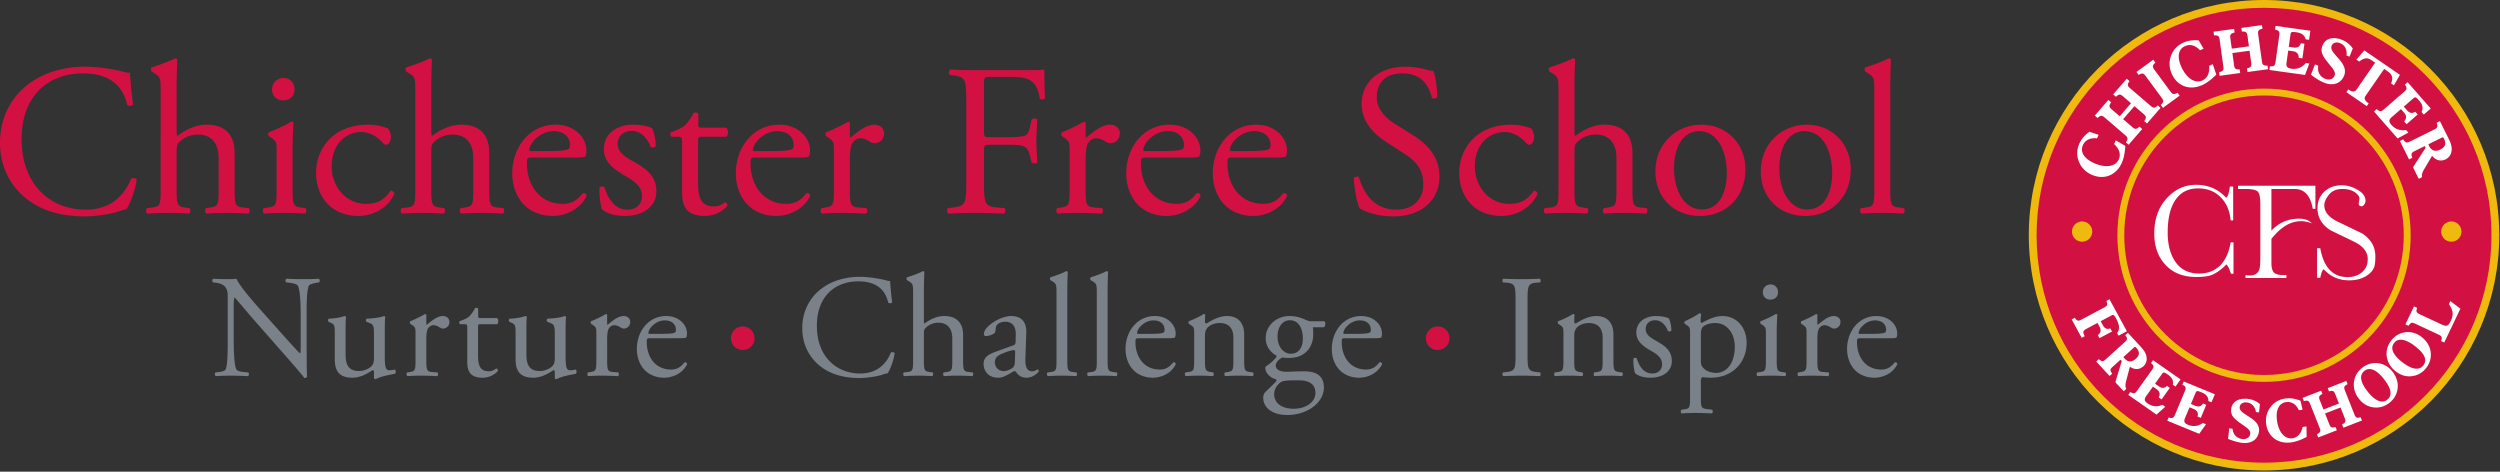 <svg viewBox="0 0 1447 273" width="1447" height="273" xmlns="http://www.w3.org/2000/svg" fill-rule="evenodd" clip-rule="evenodd" stroke-linejoin="round" stroke-miterlimit="1.414"><rect x="0" y="0" width="1447" height="273" fill="#333333" stroke="none"/><path d="M877.21 204.571c0 8.97-.172 10.154-5.163 10.75l-2.117.254c-.508.509-.338 1.871.17 2.13 4.226-.171 7.11-.276 10.655-.276 3.383 0 6.258.105 10.492.275.504-.258.675-1.787.17-2.129l-2.116-.254c-4.992-.596-5.163-1.78-5.163-10.75v-30.13c0-8.97.171-10.407 5.163-10.832l2.116-.171c.505-.338.334-1.85-.17-2.104-4.234.17-7.109.245-10.492.245-3.546 0-6.43-.075-10.654-.245-.509.254-.68 1.766-.171 2.104l2.117.17c4.991.426 5.162 1.863 5.162 10.834v30.129zm27.707 3.388c0 6.091-.083 6.937-3.216 7.362l-1.775.254c-.592.425-.43 1.871.166 2.13 2.367-.171 4.909-.276 7.95-.276 2.955 0 5.413.105 7.7.275.592-.258.759-1.704.171-2.129l-1.525-.254c-3.05-.508-3.22-1.27-3.22-7.362v-12.95c0-2.455.17-3.638 1.274-5.08 1.184-1.604 3.98-2.958 7.196-2.958 5.754 0 7.963 3.55 7.963 8.375v12.613c0 6.091-.084 6.854-3.225 7.362l-1.604.254c-.592.425-.421 1.871.17 2.13 2.288-.171 4.825-.276 7.863-.276 2.962 0 5.417.105 7.958.275.592-.258.759-1.704.163-2.129l-1.863-.254c-3.041-.425-3.212-1.27-3.212-7.362V193.4c0-5.67-2.875-10.483-9.892-10.483-4.32 0-8.3 2.112-11.858 4.3-.592 0-.934-.417-.934-.925 0-.758 0-2.025.171-3.967-.17-.425-.591-.591-.929-.591-1.692 1.266-6.508 3.462-8.454 4.137-.42.254-.42 1.18-.083 1.52l.758.51c2.287 1.524 2.287 1.94 2.287 5.24v14.818zm53.696-25.042c-6.437 0-11.508 3.454-11.508 9.642 0 4.654 3.467 7.616 8.375 10.412 3.133 1.78 6.525 3.896 6.525 7.788 0 3.641-2.63 5.42-5.68 5.42-4.824 0-7.533-4.062-8.962-8.72-.429-.509-1.525-.43-1.95.079-.166 2.8.342 6.941 1.017 8.558 2.112 1.68 5.07 2.525 9.05 2.525 6.27 0 12.183-3.204 12.183-9.637 0-6.013-4.137-8.896-8.629-11.43-2.962-1.695-6.525-3.562-6.525-7.033 0-3.042 2.125-5.158 5.43-5.158 3.47 0 6.003 2.454 7.445 6.179.421.508 1.683.337 2.025-.254 0-2.288-.592-4.996-1.35-6.854-.767-.68-3.892-1.517-7.446-1.517zm19.596 46.62c0 6.097-.083 6.942-3.212 7.363l-1.78.254c-.591.425-.429 1.875.171 2.134 2.363-.171 4.909-.271 7.946-.271 2.954 0 5.417.1 9.48.27.587-.258.758-1.708.166-2.133l-3.3-.42c-3.05-.425-3.22-1.188-3.22-7.196v-8.884c0-1.779.428-2.2 1.187-2.37.762.17 3.133.337 4.654.337 12.029 0 20.654-8.454 20.654-20.22 0-8.56-5.5-15.484-14.046-15.484-5.416 0-10.758 3.462-11.854 3.962-.596 0-.767-.5-.767-1.091 0-1.096.171-2.367.342-3.888-.17-.42-.504-.591-1.012-.591-2.196 1.608-6.167 3.633-8.371 4.562-.421.254-.421 1.18-.084 1.52l.759.51c2.287 1.524 2.287 1.94 2.287 5.25v36.387zm6.25-35.203c0-2.792.259-4.063 1.017-4.992.933-1.017 3.558-2.371 7.2-2.371 7.62 0 11.433 6.85 11.433 13.625 0 8.808-4.066 15.246-11.008 15.246-1.78 0-4.404-.596-6.096-1.867-1.7-1.354-2.546-2.366-2.546-5.079v-14.562zm37.646 13.62c0 6.096-.08 6.942-3.212 7.367l-1.775.254c-.596.425-.425 1.871.162 2.13a108.55 108.55 0 0 1 7.95-.276c2.963 0 5.413.105 7.95.275.6-.258.767-1.704.17-2.129l-1.77-.254c-3.054-.425-3.217-1.27-3.217-7.367v-15.233c0-3.47.163-7.533.334-10.496-.08-.337-.421-.504-.846-.504-1.938 1.267-6.763 3.467-8.708 4.146-.417.254-.417 1.179-.08 1.52l.763.509c2.279 1.525 2.279 1.946 2.279 5.246v14.812zm2.792-43.316c-2.538 0-4.567 1.775-4.567 4.562 0 2.284 1.692 4.23 4.313 4.23 2.366 0 4.479-1.355 4.479-4.396 0-2.367-1.688-4.396-4.225-4.396zm20.741 43.32c0 6.092-.087 6.855-3.22 7.363l-1.605.254c-.591.425-.425 1.871.163 2.13 2.208-.171 4.746-.276 7.787-.276 2.959 0 5.409.105 9.388.275.592-.258.758-1.704.167-2.129l-3.042-.254c-3.217-.254-3.388-1.27-3.388-7.362v-11.517c0-2.871.25-5.325 1.096-6.513.68-.929 1.7-1.691 3.054-1.691 1.184 0 2.455.508 3.717 1.354.592.342 1.017.587 1.867.587 1.35 0 3.641-1.091 3.641-3.883 0-2.03-1.7-3.38-3.808-3.38-3.137 0-6.35 2.622-9.317 5.072-.166-.084-.25-.338-.25-.763v-4.9c0-.337-.258-.508-.675-.591-2.112 1.266-6.591 3.466-8.537 4.141-.43.254-.43 1.18-.088 1.517l.763.512c2.287 1.521 2.287 1.938 2.287 5.238v14.817zm47.146-12.187c3.55 0 4.73-.083 4.98-.592.17-.333.337-1.012.337-2.191 0-5.084-4.725-10.071-12.004-10.071-10.167 0-17.009 8.717-17.009 19.12 0 3.726 1.013 7.709 3.546 11.009 2.45 3.213 6.771 5.575 12.271 5.575 4.404 0 10.5-2.108 13.288-7.862-.092-.763-.68-1.267-1.521-1.013-2.621 3.3-4.988 4.146-7.784 4.146-9.058 0-14.058-7.28-14.058-15.833 0-2.117.083-2.288 2.288-2.288h15.666zm-16.429-2.53c-.596 0-.596-.253-.596-.42.088-2.804 4.409-7.375 9.4-7.375 4.917 0 6.525 2.967 6.525 5.338 0 1.104-.254 1.441-.512 1.612-.675.508-2.538.846-8.804.846h-6.013z" fill="#7b8188" fill-rule="nonzero"/><path d="M832.126 188.93c-3.796 0-6.854 3.008-6.854 6.854 0 3.85 3.058 6.808 6.854 6.808 3.8 0 6.858-2.958 6.858-6.808 0-3.846-3.058-6.855-6.858-6.855z" fill="#d21142" fill-rule="nonzero"/><path d="M464.346 189.85c0 10.921 5.246 18.625 12.013 23.28 6.179 4.141 13.454 5.666 21.075 5.666 5.416 0 11.508-1.27 13.37-1.946.921-.337 1.946-.67 2.959-.837 1.267-1.613 3.475-7.2 4.067-11.604-.338-.592-1.609-.759-2.2-.338-1.946 5-6.771 12.108-17.696 12.108-13.88 0-25.13-9.82-25.13-27.595 0-17.521 11-25.738 23.95-25.738 12.271 0 16.076 6.604 17.35 12.363.584.504 1.859.416 2.288-.171-.679-5.163-1.108-10.488-1.192-12.434-.762.084-1.35-.087-2.37-.341-3.971-1.096-10.405-2.03-14.98-2.03-8.795 0-16.67 2.359-22.845 7.188-6.43 4.992-10.659 13.033-10.659 22.43zm64.159 18.104c0 6.092-.088 7.03-3.221 7.367l-2.113.25c-.596.433-.425 1.875.171 2.133 2.704-.17 5.242-.27 8.288-.27 2.958 0 5.412.1 7.954.27.591-.258.762-1.791.166-2.133l-1.775-.25c-3.054-.425-3.225-1.275-3.225-7.367v-14.216c0-2.963.255-3.384 1.784-4.65 1.525-1.275 3.725-2.292 6.604-2.292 5.42 0 8.046 3.642 8.046 9.058v12.1c0 6.092-.084 6.859-3.217 7.367l-1.696.25c-.596.433-.425 1.875.171 2.133 2.288-.17 4.83-.27 7.871-.27 2.954 0 5.408.1 8.454.27.596-.258.763-1.7.171-2.133l-2.283-.25c-3.046-.337-3.217-1.275-3.217-7.367v-14.133c0-5.917-2.875-10.904-10.913-10.904-4.32 0-8.383 2.029-11.433 4.387-.25-.166-.342-.845-.342-1.604v-17.762c0-3.725.171-7.959.255-10.496-.163-.342-.505-.508-.842-.508-3.042 1.612-7.013 2.875-9.13 3.554-.424.254-.424 1.437 0 1.696l.842.504c2.542 1.525 2.63 2.033 2.63 7.025v38.241zm47.812-4.391c-5.408 1.946-7.012 3.896-7.012 7.196 0 2.37 1.012 4.487 2.62 5.92 1.434 1.267 3.463 1.946 5.921 1.946 2.367 0 4.234-1.1 6.096-2.112 1.696-.93 2.709-1.692 3.3-1.692.513 0 1.021.68 1.359 1.188 1.433 1.854 3.462 2.616 5.491 2.616 4.146 0 7.109-3.291 7.109-3.716 0-.596-.255-1.1-.592-1.1-.258 0-.68.337-1.104.591a4.832 4.832 0 0 1-2.113.509c-3.3 0-4.062-3.471-3.896-7.367l.513-14.733c.254-6.35-2.704-9.892-8.796-9.892-6.183 0-15.742 6.004-15.742 10.4 0 .762.421 1.192 1.188 1.192 1.267 0 3.546-.6 4.817-1.613.67-.504.754-1.52.841-2.88.167-2.624 3.05-3.812 5.425-3.812 5.246 0 6.267 4.234 6.184 7.367l-.084 3.896c0 1.27-.17 2.033-1.446 2.454l-10.079 3.642zm-.504 6.179c0-3.3 2.454-4.571 7.45-6.263 1.53-.508 2.967-.845 3.47-.845.51 0 .855.17.855 1.095l-.17 5c-.088 1.775-.088 2.967-1.105 3.98-.846.845-3.475 2.112-5.162 2.112-4.325 0-5.338-3.637-5.338-5.08zm41.942-41.804c0-3.73.17-7.959.254-10.496a.923.923 0 0 0-.846-.508c-3.042 1.612-7.012 2.875-9.13 3.554-.424.254-.424 1.437 0 1.696l.843.504c2.541 1.52 2.629 2.029 2.629 7.02v38.246c0 6.092-.088 6.942-3.217 7.367l-1.946.25c-.6.433-.429 1.875.167 2.133 2.537-.17 5.079-.27 8.12-.27 2.959 0 5.413.1 8.205.27.592-.258.762-1.7.17-2.133l-2.033-.25c-3.045-.425-3.216-1.275-3.216-7.367v-40.016zm23.32 0c0-3.73.171-7.959.255-10.496a.922.922 0 0 0-.842-.508c-3.042 1.612-7.012 2.875-9.133 3.554-.425.254-.425 1.437 0 1.696l.85.504c2.533 1.52 2.62 2.029 2.62 7.02v38.246c0 6.092-.087 6.942-3.216 7.367l-1.942.25c-.596.433-.425 1.875.167 2.133 2.542-.17 5.075-.27 8.117-.27 2.958 0 5.416.1 8.208.27.592-.258.762-1.7.17-2.133l-2.037-.25c-3.046-.425-3.216-1.275-3.216-7.367v-40.016zm34.08 27.833c3.55 0 4.725-.083 4.979-.587.17-.338.337-1.017.337-2.196 0-5.084-4.725-10.071-12.004-10.071-10.162 0-17.008 8.712-17.008 19.12 0 3.73 1.012 7.705 3.546 11.013 2.454 3.204 6.77 5.575 12.275 5.575 4.404 0 10.491-2.116 13.279-7.866-.088-.763-.68-1.271-1.517-1.017-2.625 3.308-4.991 4.15-7.783 4.15-9.058 0-14.054-7.283-14.054-15.838 0-2.116.083-2.283 2.279-2.283h15.67zm-16.43-2.53c-.591 0-.591-.253-.591-.424.083-2.796 4.404-7.371 9.4-7.371 4.912 0 6.517 2.967 6.517 5.338 0 1.104-.255 1.445-.509 1.612-.67.504-2.533.846-8.804.846h-6.012zm32.459 14.713c0 6.092-.083 6.942-3.217 7.367l-1.775.25c-.596.433-.425 1.875.171 2.133a108.4 108.4 0 0 1 7.95-.27c2.954 0 5.413.1 7.692.27.6-.258.766-1.7.17-2.133l-1.52-.25c-3.046-.508-3.217-1.275-3.217-7.367v-12.941c0-2.459.17-3.642 1.267-5.084 1.187-1.608 3.983-2.962 7.2-2.962 5.762 0 7.962 3.554 7.962 8.383v12.604c0 6.092-.083 6.859-3.216 7.367l-1.617.25c-.592.433-.42 1.875.17 2.133 2.292-.17 4.834-.27 7.876-.27 2.954 0 5.408.1 7.946.27.595-.258.758-1.7.166-2.133l-1.858-.25c-3.046-.425-3.213-1.275-3.213-7.367V193.4c0-5.666-2.875-10.483-9.895-10.483-4.321 0-8.305 2.108-11.863 4.304-.592 0-.925-.42-.925-.93 0-.757 0-2.024.17-3.966-.17-.425-.595-.596-.932-.596-1.692 1.271-6.505 3.467-8.459 4.142-.416.254-.416 1.18-.079 1.52l.758.513c2.288 1.517 2.288 1.942 2.288 5.242v14.808zm68.496-21.987c-1.863 0-2.459-.171-5.167-1.354-1.946-.854-4.912-1.696-8.133-1.696-7.53 0-13.784 5.496-13.784 12.779 0 5.413 3.463 8.717 6.338 10.238 0 .416-.425 1.091-.846 1.6-1.442 1.529-3.042 2.966-4.483 3.9-.93.675-1.263 1.016-1.263 1.445 0 2.963 2.871 5.83 6.167 6.675.758.505.083 1.267-.675 2.034-1.946 1.946-4.317 4.15-5.746 5.67-.592.676-.933 1.784-.933 3.134 0 4.233 3.637 9.812 14.046 9.812 11.008 0 21.07-6.762 21.07-15.995 0-8.459-7.1-9.3-11.841-9.3-3.73 0-7.2.258-10.075.258-3.988 0-5.934-1.617-5.934-3.567 0-2.454 2.713-4.066 3.73-4.658 1.016.083 2.204.254 3.725.254 10.75 0 14.212-7.612 14.212-13.454 0-1.442 0-2.88-.17-4.321h6.1c1.262-.167 1.433-3.037.503-3.454h-6.841zm-7.959 34.18c6.096 0 9.65 2.2 9.65 7.366 0 4.829-4.995 9.062-12.533 9.062-7.704 0-11.342-3.812-11.342-8.383 0-3.22 2.025-5.846 4.059-7.117 1.187-.762 4.575-.929 7.283-.929h2.883zm-4.575-15.393c-4.066 0-7.708-3.9-7.708-9.908 0-5.758 3.05-9.487 7.113-9.487 5.17 0 7.537 4.829 7.537 10.587 0 5.163-2.367 8.808-6.942 8.808zm47.396-8.983c3.555 0 4.738-.083 4.988-.587.17-.338.342-1.017.342-2.196 0-5.084-4.734-10.071-12.017-10.071-10.158 0-17.008 8.712-17.008 19.12 0 3.73 1.016 7.705 3.554 11.013 2.45 3.204 6.762 5.575 12.27 5.575 4.405 0 10.496-2.116 13.284-7.866-.083-.763-.675-1.271-1.521-1.017-2.62 3.308-4.992 4.15-7.783 4.15-9.059 0-14.054-7.283-14.054-15.838 0-2.116.083-2.283 2.287-2.283h15.658zm-16.42-2.53c-.596 0-.596-.253-.596-.424.083-2.796 4.404-7.371 9.4-7.371 4.912 0 6.516 2.967 6.516 5.338 0 1.104-.25 1.445-.504 1.612-.675.504-2.537.846-8.804.846h-6.012z" fill="#7b8188" fill-rule="nonzero"/><path d="M429.888 188.93c-3.796 0-6.854 3.008-6.854 6.854 0 3.85 3.058 6.808 6.854 6.808 3.796 0 6.854-2.958 6.854-6.808 0-3.846-3.058-6.855-6.854-6.855z" fill="#d21142" fill-rule="nonzero"/><path d="M177.5 182.821c0-3.896-.166-14.387 1.271-17.437.338-.675 2.03-1.35 4.738-1.775l1.187-.171c.504-.504.504-1.68-.17-2.104-2.88.17-5.08.245-8.713.245-3.213 0-6.088-.075-9.984-.245-.679.254-.762 1.6-.17 2.104l1.441.17c3.384.426 4.738.934 5.246 1.696 1.608 2.538 1.696 13.538 1.696 17.517v18.113c0 1.77 0 3.125-.342 3.554h-.166c-3.98-4.067-8.13-8.804-13.971-15.325l-8.209-9.225c-2.795-3.13-12.783-14.296-14.479-18.604-1.1.17-2.537.245-3.887.245-1.517 0-6.005.009-9.559-.245-.675.337-.675 1.6-.17 2.104l1.441.17c2.03.255 4.063.846 5.246 2.034 1.78 1.946 1.862 3.717 1.862 6.092v24.458c0 4.058.084 14.387-1.1 17.429-.425.938-1.779 1.446-3.725 1.7l-2.283.254c-.508.509-.425 1.7.167 2.13 2.962-.171 5.25-.276 8.796-.276 3.129 0 6.091.105 9.9.275.595-.429.679-1.454.17-2.129l-2.625-.254c-2.116-.17-3.808-.68-4.316-1.608-1.438-2.542-1.525-13.542-1.525-17.521v-18.45c0-2.538.087-4.483.425-5.5h.166c1.78 1.862 7.538 8.8 9.821 11.425l19.642 22.337c7.367 8.388 9.817 11.35 10.83 12.788.928 0 1.433-.425 1.603-.93-.254-2.203-.254-12.274-.254-14.816v-20.225zm22.53 8.046c0-4.146.083-5.917.254-7.358-.084-.338-.338-.509-.846-.596-1.859.679-5.154 1.441-9.046 1.529-.592.254-.68 1.437-.171 1.862l1.017.417c2.537 1.104 2.537 1.867 2.537 7.2v14.13c0 6.858 2.792 10.57 10.234 10.57 4.995 0 9.145-2.783 11.687-4.387.508 0 .763.416.763 1.183v3.458c.17.342.591.592 1.012.592 2.875-1.604 7.78-2.45 11.08-3.125.678-.338.59-2.03.083-2.45-1.184.25-2.284.42-3.3.42-2.367 0-2.621-2.533-2.621-9.22v-14.225c0-3.13.083-5.75.254-7.358-.088-.338-.342-.509-.763-.596-1.858.846-6.508 1.441-9.895 1.529-.68.337-.68 1.52-.084 1.862l1.1.417c2.542 1.017 3.134 1.192 3.134 6.692v13.879c0 2.625-.592 3.887-1.692 4.908-1.867 1.604-4.575 2.542-6.863 2.542-6.437 0-7.875-3.9-7.875-9.733v-14.142zm40.474 17.092c0 6.091-.087 6.854-3.216 7.362l-1.609.254c-.591.425-.425 1.871.167 2.13 2.204-.171 4.742-.276 7.783-.276 2.959 0 5.413.105 9.388.275.592-.258.762-1.704.17-2.129l-3.045-.254c-3.217-.254-3.388-1.27-3.388-7.362v-11.517c0-2.871.255-5.325 1.1-6.513.68-.929 1.692-1.691 3.046-1.691 1.188 0 2.459.508 3.725 1.354.592.342 1.017.587 1.863.587 1.354 0 3.637-1.091 3.637-3.883 0-2.03-1.691-3.383-3.808-3.383-3.13 0-6.346 2.625-9.308 5.075-.171-.084-.255-.338-.255-.763v-4.9c0-.337-.254-.508-.675-.591-2.112 1.266-6.591 3.466-8.537 4.141-.425.254-.425 1.18-.088 1.517l.763.512c2.287 1.521 2.287 1.938 2.287 5.238v14.817zm47.28-20.313c.762-.504.933-2.783-.084-3.55h-9.396c-1.437 0-1.52-.08-1.52-1.6v-3.808c-.342-.596-1.355-.596-1.775-.425-.846 1.687-2.45 3.979-3.55 4.987-.846.767-2.959 1.867-5.413 2.625-.342.5-.254 1.434.25 1.771h2.37c1.693 0 1.78.17 1.78 2.454v19.392c0 5.08 1.52 9.13 8.792 9.13 4.316 0 7.362-2.11 8.883-3.88.17-.508-.167-1.446-.846-1.446-.254 0-1.354.938-2.112 1.188a6.388 6.388 0 0 1-2.288.425c-5.583 0-6.179-4.488-6.179-9.396v-15.838c0-1.775.088-2.029 1.525-2.029h9.563zm16.9 3.22c0-4.145.087-5.916.254-7.357-.084-.338-.338-.509-.846-.596-1.858.679-5.154 1.441-9.046 1.529-.592.254-.675 1.437-.167 1.862l1.013.417c2.542 1.104 2.542 1.867 2.542 7.2v14.13c0 6.858 2.787 10.57 10.233 10.57 4.996 0 9.146-2.783 11.687-4.387.509 0 .763.416.763 1.183v3.458c.167.342.587.592 1.012.592 2.871-1.604 7.775-2.45 11.08-3.125.675-.338.591-2.03.083-2.45-1.183.25-2.283.42-3.3.42-2.37 0-2.625-2.533-2.625-9.22v-14.225c0-3.13.083-5.75.254-7.358-.083-.338-.337-.509-.762-.596-1.859.846-6.505 1.441-9.892 1.529-.68.337-.68 1.52-.088 1.862l1.1.417c2.542 1.017 3.138 1.192 3.138 6.692v13.879c0 2.625-.596 3.887-1.696 4.908-1.862 1.604-4.575 2.542-6.858 2.542-6.438 0-7.88-3.9-7.88-9.733v-14.142zm40.475 17.093c0 6.091-.084 6.854-3.217 7.362l-1.608.254c-.592.425-.421 1.871.17 2.13 2.2-.171 4.738-.276 7.78-.276 2.958 0 5.412.105 9.391.275.592-.258.763-1.704.167-2.129l-3.046-.254c-3.217-.254-3.383-1.27-3.383-7.362v-11.517c0-2.871.254-5.325 1.1-6.513.675-.929 1.692-1.691 3.046-1.691 1.183 0 2.454.508 3.725 1.354.591.342 1.012.587 1.862.587 1.354 0 3.638-1.091 3.638-3.883 0-2.03-1.692-3.383-3.809-3.383-3.133 0-6.35 2.625-9.308 5.075-.17-.084-.254-.338-.254-.763v-4.9c0-.337-.254-.508-.68-.591-2.112 1.266-6.591 3.466-8.537 4.141-.42.254-.42 1.18-.083 1.517l.762.512c2.284 1.521 2.284 1.938 2.284 5.238v14.817zm47.146-12.188c3.55 0 4.733-.083 4.987-.592.167-.333.338-1.012.338-2.195 0-5.08-4.734-10.071-12.013-10.071-10.162 0-17.008 8.72-17.008 19.125 0 3.725 1.016 7.708 3.55 11.008 2.45 3.213 6.77 5.575 12.275 5.575 4.404 0 10.491-2.108 13.279-7.862-.083-.763-.675-1.267-1.521-1.013-2.62 3.3-4.983 4.146-7.78 4.146-9.062 0-14.057-7.28-14.057-15.833 0-2.121.083-2.288 2.287-2.288h15.663zm-16.425-2.53c-.592 0-.592-.257-.592-.42.083-2.804 4.4-7.375 9.4-7.375 4.908 0 6.52 2.967 6.52 5.338 0 1.104-.253 1.441-.508 1.612-.679.508-2.541.846-8.808.846h-6.012z" fill="#7b8188" fill-rule="nonzero"/><path d="M0 82.413c0 16.158 7.754 27.55 17.763 34.441 9.141 6.13 19.908 8.375 31.179 8.375 8.012 0 17.025-1.875 19.783-2.866 1.375-.5 2.88-1 4.38-1.255 1.878-2.375 5.133-10.641 6.012-17.15-.504-.879-2.38-1.129-3.259-.504-2.879 7.388-10.016 17.909-26.166 17.909-20.534 0-37.188-14.525-37.188-40.825 0-25.925 16.28-38.075 35.434-38.075 18.158 0 23.791 9.775 25.666 18.287.88.75 2.759.62 3.384-.254-1.005-7.633-1.63-15.513-1.755-18.392-1.125.13-2.004-.12-3.504-.5-5.887-1.629-15.4-3.004-22.162-3.004-13.021 0-24.667 3.488-33.804 10.625C6.254 56.621 0 68.513 0 82.413zM92.98 109.2c0 9.013-.126 10.392-4.759 10.888l-3.13.383c-.878.625-.624 2.77.25 3.15 4.005-.254 7.763-.4 12.263-.4 4.375 0 8.009.146 11.767.4.875-.38 1.125-2.646.25-3.15l-2.633-.383c-4.509-.621-4.759-1.875-4.759-10.888V88.167c0-4.384.375-5.009 2.63-6.884 2.258-1.879 5.512-3.387 9.774-3.387 8.017 0 11.9 5.383 11.9 13.4V109.2c0 9.013-.125 10.138-4.758 10.888l-2.508.383c-.875.625-.625 2.77.25 3.15 3.383-.254 7.141-.4 11.641-.4 4.375 0 8.005.146 12.513.4.88-.38 1.13-2.525.25-3.15l-3.38-.383c-4.508-.496-4.758-1.875-4.758-10.888V88.288c0-8.759-4.25-16.134-16.141-16.134-6.388 0-12.4 3-16.913 6.5-.375-.258-.5-1.254-.5-2.375V49.996c0-5.508.25-11.77.375-15.53-.25-.5-.75-.745-1.25-.745-4.5 2.375-10.379 4.25-13.508 5.254-.625.375-.625 2.13 0 2.508l1.25.75c3.758 2.255 3.883 3 3.883 10.392V109.2zm67.112 0c0 9.013-.13 10.267-4.758 10.888l-2.63.383c-.879.625-.629 2.77.25 3.15 3.505-.254 7.263-.4 11.759-.4 4.375 0 8.008.146 11.762.4.88-.38 1.13-2.525.25-3.15l-2.629-.383c-4.504-.621-4.758-1.875-4.758-10.888V86.663c0-5.138.254-11.146.504-15.525-.125-.505-.63-.759-1.254-.759-2.875 1.884-10 5.138-12.88 6.142-.624.375-.624 1.754-.124 2.254l1.125.75c3.383 2.254 3.383 2.875 3.383 7.763V109.2zm4.12-64.087c-3.75 0-6.753 2.625-6.753 6.754 0 3.375 2.504 6.25 6.379 6.25 3.504 0 6.629-2 6.629-6.5 0-3.504-2.5-6.504-6.254-6.504zm49.026 27.041c-20.788 0-30.288 14.271-30.288 27.85 0 8.171 2.875 14.33 7.25 18.604 4.38 4.242 10.517 6.371 17.15 6.371 7.263 0 16.654-3.504 20.909-12.779-.125-1.133-1.25-2.017-2.25-1.758-2.884 4.27-6.638 7.537-13.9 7.537-13.396 0-20.159-11.687-20.159-21.496 0-13.312 8.513-20.083 17.28-20.083 5.133 0 9.766 3.196 12.52 6.52.5.622 1.125.863 1.754.863 1.5 0 2.755-2.337 2.755-4.554 0-2.091-.88-4.079-1.88-4.95-3.379-1.5-8.262-2.125-11.141-2.125zM240.37 109.2c0 9.013-.125 10.392-4.758 10.888l-3.13.383c-.879.625-.629 2.77.25 3.15 4.005-.254 7.763-.4 12.263-.4 4.375 0 8.008.146 11.767.4.875-.38 1.125-2.646.25-3.15l-2.634-.383c-4.508-.621-4.758-1.875-4.758-10.888V88.167c0-4.384.375-5.009 2.63-6.884 2.253-1.879 5.512-3.387 9.774-3.387 8.017 0 11.9 5.383 11.9 13.4V109.2c0 9.013-.125 10.138-4.758 10.888l-2.508.383c-.875.625-.625 2.77.25 3.15 3.383-.254 7.141-.4 11.641-.4 4.375 0 8.004.146 12.513.4.879-.38 1.129-2.525.25-3.15l-3.38-.383c-4.508-.496-4.758-1.875-4.758-10.888V88.288c0-8.759-4.25-16.134-16.141-16.134-6.388 0-12.4 3-16.913 6.5-.375-.258-.5-1.254-.5-2.375V49.996c0-5.508.25-11.77.375-15.53-.25-.5-.75-.745-1.25-.745-4.5 2.375-10.38 4.25-13.508 5.254-.625.375-.625 2.13 0 2.508l1.25.75c3.758 2.255 3.883 3 3.883 10.392V109.2zm91.171-18.025c5.25 0 7-.129 7.375-.875.25-.5.5-1.5.5-3.246 0-7.52-7-14.9-17.767-14.9-15.033 0-25.162 12.896-25.162 28.288 0 5.516 1.5 11.404 5.25 16.287 3.625 4.746 10.012 8.25 18.158 8.25 6.513 0 15.521-3.125 19.646-11.633-.125-1.13-1-1.88-2.25-1.5-3.875 4.883-7.375 6.133-11.508 6.133-13.405 0-20.796-10.775-20.796-23.429 0-3.129.125-3.375 3.383-3.375h23.171zm-24.3-3.746c-.88 0-.88-.375-.88-.625.13-4.137 6.517-10.904 13.91-10.904 7.266 0 9.645 4.383 9.645 7.892 0 1.633-.375 2.137-.75 2.383-1.004.75-3.758 1.254-13.03 1.254h-8.895zm59.292-15.275c-9.521 0-17.021 5.121-17.021 14.263 0 6.887 5.125 11.27 12.383 15.404 4.638 2.63 9.654 5.762 9.654 11.525 0 5.387-3.887 8.017-8.4 8.017-7.137 0-11.137-6.017-13.262-12.9-.625-.755-2.254-.625-2.88.12-.25 4.138.5 10.271 1.505 12.655 3.125 2.491 7.5 3.741 13.383 3.741 9.28 0 18.025-4.746 18.025-14.266 0-8.892-6.12-13.146-12.758-16.905-4.388-2.504-9.654-5.258-9.654-10.4 0-4.508 3.137-7.641 8.025-7.641 5.137 0 8.891 3.637 11.016 9.15.625.746 2.496.5 2.996-.375 0-3.388-.875-7.392-2-10.146-1.12-.992-5.746-2.242-11.012-2.242zm53.904 7c1.13-.754 1.38-4.12-.12-5.25H406.42c-2.133 0-2.254-.12-2.254-2.37v-5.642c-.504-.875-2-.875-2.625-.621-1.254 2.504-3.625 5.883-5.254 7.383-1.246 1.13-4.38 2.754-8.013 3.88-.5.745-.375 2.12.38 2.62h3.504c2.508 0 2.633.25 2.633 3.634v28.683c0 7.512 2.25 13.508 13.004 13.508 6.384 0 10.892-3.12 13.146-5.746.25-.754-.25-2.133-1.25-2.133-.38 0-2.004 1.38-3.13 1.754a9.528 9.528 0 0 1-3.378.634c-8.267 0-9.142-6.642-9.142-13.905V82.158c0-2.629.125-3.004 2.25-3.004h14.146zm40.53 12.021c5.253 0 7.003-.129 7.374-.875.25-.5.5-1.5.5-3.246 0-7.52-7-14.9-17.767-14.9-15.033 0-25.158 12.896-25.158 28.288 0 5.516 1.5 11.404 5.25 16.287 3.625 4.746 10.008 8.25 18.154 8.25 6.513 0 15.525-3.125 19.646-11.633-.125-1.13-.996-1.88-2.246-1.5-3.875 4.883-7.375 6.133-11.508 6.133-13.404 0-20.8-10.775-20.8-23.429 0-3.129.13-3.375 3.383-3.375h23.171zm-24.3-3.746c-.88 0-.88-.375-.88-.625.133-4.137 6.517-10.904 13.908-10.904 7.267 0 9.65 4.383 9.65 7.892 0 1.633-.379 2.137-.75 2.383-1.008.75-3.758 1.254-13.029 1.254h-8.9zm45.987 21.775c0 9.013-.121 10.134-4.755 10.884l-2.375.383c-.879.625-.629 2.77.25 3.15 3.25-.254 7.009-.4 11.505-.4 4.379 0 8.012.146 13.891.4.88-.38 1.13-2.525.25-3.15l-4.508-.383c-4.754-.375-5.004-1.871-5.004-10.884V92.175c0-4.262.375-7.892 1.629-9.646.996-1.375 2.5-2.5 4.504-2.5 1.758 0 3.63.75 5.513 2 .875.5 1.5.875 2.754.875 2.004 0 5.383-1.62 5.383-5.75 0-2.996-2.504-5-5.633-5-4.638 0-9.392 3.88-13.775 7.504-.254-.125-.375-.5-.375-1.125v-7.258c0-.5-.38-.746-1.004-.875-3.125 1.883-9.746 5.133-12.625 6.133-.634.375-.634 1.75-.13 2.25l1.125.75c3.38 2.25 3.38 2.871 3.38 7.759v21.912zm86.879-59.72c0-4.767 0-5.013 3.758-5.013h7.642c5.262 0 9.396 0 12.15.746 6.262 1.633 7.77 6.266 8.767 11.908.87.75 2.616.375 2.995-.375-.25-4.754-.379-10.762-.379-16.525-1.616.38-8.879.38-16.891.38h-23.042c-5 0-9.254-.126-14.517-.38-.75.38-1 2.633-.25 3.133l2 .25c7.267.88 7.517 2.63 7.517 15.78v45.108c0 13.1-.25 14.72-7.517 15.592l-3.129.383c-.746.754-.496 2.77.25 3.15 5.892-.254 10.146-.4 15.646-.4 5 0 9.258.146 16.65.4.754-.38 1.004-2.646.25-3.15l-4.258-.383c-7.388-.617-7.642-2.492-7.642-15.592V87.154c0-3.241.375-3.37 4.137-3.37h8.517c4.763 0 7.892.129 9.646.624 2.375.746 3.383 2.492 4.004 4.738l1.254 4.867c.88.754 2.754.754 3.259 0 0-2.867-.517-7.613-.517-12.096 0-4.65.517-9.717.517-12.759-.505-.758-2.63-.758-3.259 0l-1.125 5.063c-.75 3.296-1.758 3.933-3.133 4.437-1.504.509-5.508.759-10.646.759h-8.517c-3.762 0-4.137 0-4.137-3.417V49.483zm49.57 59.72c0 9.013-.12 10.134-4.758 10.884l-2.375.383c-.875.625-.625 2.77.25 3.15 3.255-.254 7.013-.4 11.509-.4 4.379 0 8.008.146 13.891.4.875-.38 1.125-2.525.25-3.15l-4.508-.383c-4.754-.375-5.004-1.871-5.004-10.884V92.175c0-4.262.375-7.892 1.625-9.646 1.004-1.375 2.504-2.5 4.504-2.5 1.758 0 3.633.75 5.517 2 .875.5 1.496.875 2.754.875 2 0 5.383-1.62 5.383-5.75 0-2.996-2.504-5-5.633-5-4.638 0-9.396 3.88-13.775 7.504-.254-.125-.375-.5-.375-1.125v-7.258c0-.5-.38-.746-1.004-.875-3.125 1.883-9.75 5.133-12.63 6.133-.629.375-.629 1.75-.129 2.25l1.13.75c3.379 2.25 3.379 2.871 3.379 7.759v21.912zm67.81-18.029c5.253 0 7.003-.129 7.374-.875.25-.5.504-1.5.504-3.246 0-7.52-7.004-14.9-17.775-14.9-15.033 0-25.158 12.896-25.158 28.288 0 5.516 1.504 11.404 5.25 16.287 3.625 4.746 10.012 8.25 18.154 8.25 6.517 0 15.53-3.125 19.65-11.633-.12-1.13-.996-1.88-2.25-1.5-3.87 4.883-7.375 6.133-11.504 6.133-13.413 0-20.804-10.775-20.804-23.429 0-3.129.129-3.375 3.383-3.375h23.175zm-24.305-3.746c-.875 0-.875-.375-.875-.625.13-4.137 6.517-10.904 13.908-10.904 7.267 0 9.646 4.383 9.646 7.892 0 1.633-.375 2.137-.75 2.383-1.004.75-3.758 1.254-13.03 1.254h-8.9zm74.4 3.746c5.254 0 7.004-.129 7.38-.875.245-.5.495-1.5.495-3.246 0-7.52-7-14.9-17.77-14.9-15.034 0-25.163 12.896-25.163 28.288 0 5.516 1.504 11.404 5.254 16.287 3.625 4.746 10.012 8.25 18.154 8.25 6.52 0 15.53-3.125 19.65-11.633-.125-1.13-.996-1.88-2.25-1.5-3.87 4.883-7.37 6.133-11.508 6.133-13.405 0-20.8-10.775-20.8-23.429 0-3.129.129-3.375 3.383-3.375h23.175zm-24.304-3.746c-.875 0-.875-.375-.875-.625.129-4.137 6.512-10.904 13.904-10.904 7.267 0 9.654 4.383 9.654 7.892 0 1.633-.383 2.137-.758 2.383-1 .75-3.754 1.254-13.025 1.254h-8.9zm120.454 14.65c0-11.904-7.75-19.166-15.642-24.05l-10.025-6.262c-4.633-2.875-10.645-8.138-10.645-15.404 0-5.759 2.633-13.9 14.908-13.9 12.029 0 15.404 8.141 17.029 14.158.62.742 2.625.37 3.125-.38 0-5.258-1.13-12.258-2.25-15.262-1.004 0-2.75-.254-4.38-.754-3.25-.88-7.762-1.625-11.645-1.625-16.292 0-25.537 9.63-25.537 21.525 0 10.267 7.245 17.404 13.508 21.538l11.904 7.766c9.142 5.888 10.275 12.021 10.275 17.534 0 7.512-5.137 14.4-15.662 14.4-14.53 0-19.65-12.271-21.525-18.663-.5-.746-2.384-.5-3.009.38.254 5.883 1.88 14.778 3.384 17.528 2.37 1.375 9 4.621 19.516 4.621 16.288 0 26.671-9.375 26.671-23.15zm41.754-29.925c-20.783 0-30.287 14.271-30.287 27.85 0 8.171 2.879 14.33 7.254 18.604 4.375 4.242 10.508 6.371 17.15 6.371 7.258 0 16.65-3.504 20.904-12.779-.12-1.133-1.246-2.017-2.254-1.758-2.88 4.27-6.63 7.537-13.892 7.537-13.4 0-20.158-11.687-20.158-21.496 0-13.312 8.512-20.083 17.27-20.083 5.142 0 9.767 3.196 12.526 6.52.504.622 1.129.863 1.75.863 1.504 0 2.758-2.337 2.758-4.554 0-2.091-.88-4.079-1.88-4.95-3.382-1.5-8.266-2.125-11.14-2.125zm27.134 37.046c0 9.013-.13 10.392-4.763 10.888l-3.125.383c-.88.625-.625 2.77.25 3.15 4.008-.254 7.758-.4 12.258-.4 4.38 0 8.009.146 11.767.4.88-.38 1.133-2.646.254-3.15l-2.629-.383c-4.517-.621-4.767-1.875-4.767-10.888V88.167c0-4.384.38-5.009 2.634-6.884 2.254-1.879 5.516-3.387 9.775-3.387 8.016 0 11.9 5.383 11.9 13.4V109.2c0 9.013-.125 10.138-4.763 10.888l-2.504.383c-.879.625-.629 2.77.25 3.15 3.383-.254 7.146-.4 11.646-.4 4.375 0 8.004.146 12.512.4.875-.38 1.121-2.525.246-3.15l-3.375-.383c-4.508-.496-4.762-1.875-4.762-10.888V88.288c0-8.759-4.246-16.134-16.138-16.134-6.396 0-12.404 3-16.912 6.5-.38-.258-.509-1.254-.509-2.375V49.996c0-5.508.25-11.77.38-15.53-.25-.5-.75-.745-1.25-.745-4.505 2.375-10.38 4.25-13.513 5.254-.625.375-.625 2.13 0 2.508l1.254.75c3.754 2.255 3.884 3 3.884 10.392V109.2zm82.779-37.046c-14.78 0-26.663 11.254-26.663 27.042 0 15.65 11.254 25.783 25.663 25.783 15.658 0 26.412-11.254 26.412-26.912 0-15.404-11.383-25.913-25.412-25.913zm14.658 27.913c0 9.65-3.387 21.17-14.408 21.17-11.025 0-16.159-12.279-16.159-23.67 0-13.784 6.134-21.667 14.409-21.667 11.9 0 16.158 13.525 16.158 24.167zm46.33-27.913c-14.78 0-26.663 11.254-26.663 27.042 0 15.65 11.25 25.783 25.658 25.783 15.659 0 26.413-11.254 26.413-26.912 0-15.404-11.38-25.913-25.409-25.913zm14.654 27.913c0 9.65-3.38 21.17-14.405 21.17-11.02 0-16.162-12.279-16.162-23.67 0-13.784 6.137-21.667 14.408-21.667 11.904 0 16.159 13.525 16.159 24.167zm33.629-50.075c0-5.509.25-11.767.375-15.525-.254-.5-.75-.746-1.25-.746-4.504 2.375-10.38 4.25-13.513 5.25-.62.375-.62 2.133 0 2.508l1.259.75c3.754 2.254 3.875 3.004 3.875 10.392v56.58c0 9.012-.121 10.266-4.755 10.887l-2.879.383c-.879.625-.629 2.77.25 3.15 3.759-.254 7.513-.4 12.013-.4 4.37 0 8.008.146 12.133.4.88-.38 1.133-2.525.254-3.15l-3.004-.383c-4.508-.621-4.758-1.875-4.758-10.888V49.992z" fill="#d21142" fill-rule="nonzero"/><path d="M1446.576 136.158c0 75.196-60.962 136.155-136.158 136.155-75.196 0-136.155-60.959-136.155-136.155C1174.263 60.963 1235.222 0 1310.418 0s136.158 60.963 136.158 136.158z" fill="#efb90e" fill-rule="nonzero"/><path d="M1310.418 4.517c-72.704 0-131.638 58.937-131.638 131.646 0 72.696 58.934 131.633 131.638 131.633 72.708 0 131.642-58.937 131.642-131.633 0-72.709-58.934-131.646-131.642-131.646zm0 216.512c-46.875 0-84.871-37.995-84.871-84.866 0-46.875 37.996-84.88 84.87-84.88 46.876 0 84.876 38.005 84.876 84.88 0 46.87-38 84.866-84.875 84.866z" fill="#d21142" fill-rule="nonzero"/><path d="M1391.305 136.158c0 44.667-36.216 80.888-80.887 80.888s-80.892-36.22-80.892-80.888c0-44.67 36.22-80.887 80.892-80.887 44.67 0 80.887 36.217 80.887 80.887z" fill="#d21142" fill-rule="nonzero"/><path d="M1210.98 134.042a5.858 5.858 0 0 1-5.858 5.858 5.855 5.855 0 0 1-5.854-5.858 5.851 5.851 0 0 1 5.854-5.854 5.855 5.855 0 0 1 5.858 5.854zm213.717 0a5.858 5.858 0 0 1-11.717 0 5.855 5.855 0 0 1 5.859-5.854 5.855 5.855 0 0 1 5.858 5.854z" fill="#efb90e" fill-rule="nonzero"/><path d="M1292.76 158.446h-1.467a66.8 66.8 0 0 1-1.009-2.812c-.445-1.021-.975-1.888-1.6-2.609-3.3 3.259-6.308 5.354-9.025 6.292-1.916.662-4.77.996-8.562.996-7.258 0-13.03-2.2-17.308-6.613-4.592-4.637-6.892-10.808-6.892-18.52 0-7.976 2.187-14.53 6.554-19.659 4.858-5.7 10.738-8.554 17.646-8.554 7.042 0 12.842 2.491 17.383 7.487.98-.579 1.692-2.746 2.146-6.483h1.933v19.587h-1.466c-.492-5.483-2.367-9.895-5.617-13.241-3.387-3.517-7.804-5.275-13.242-5.275-6.729 0-11.587 3.096-14.575 9.291-2 4.1-3.004 9.559-3.004 16.38 0 6.062 1.159 11.141 3.48 15.241 3.116 5.575 8.016 8.359 14.704 8.359 5.262 0 9.491-1.738 12.704-5.217 2.808-3.117 4.654-7.396 5.55-12.833h1.666v18.183zm47.4-37.571h-1.546c-1.296-7.667-4.813-11.5-10.55-11.5h-13.371v24.138c4.254-4.638 9.587-6.955 16-6.955 3.358 0 5.825.913 7.396 2.738-2.23-.846-4.325-1.27-6.288-1.27-5.212 0-10.133 2.512-14.775 7.537-1.558 1.691-2.333 2.629-2.333 2.808v13.742c0 2.662.462 4.512 1.4 5.537.933 1.021 2.716 1.53 5.346 1.53h1.945v1.737h-23.67v-1.738c.933.18 1.779.267 2.537.267 2.675 0 4.442-1.025 5.283-3.08.492-1.203.738-3.366.738-6.487v-31.67c0-3.838-.488-6.271-1.475-7.296-.975-1.021-3.383-1.538-7.217-1.538h-4.212v-1.87h44.791v13.37zm34.695 27.475c0 2.675-.179 4.613-.533 5.817-.442 1.517-1.404 2.92-2.875 4.212-2.988 2.584-6.933 3.875-11.833 3.875-5.838 0-10.717-2.137-14.642-6.416-.708.358-1.383 2.004-2.008 4.946h-1.867V143.67h1.867c2.008 11.142 7.291 16.713 15.85 16.713 3.3 0 6.016-.892 8.158-2.68 2.312-1.925 3.475-4.495 3.475-7.712 0-4.071-2.525-7.38-7.563-9.925-1.245-.625-5.9-2.88-13.966-6.759-5.034-3.2-7.559-7.445-7.559-12.737 0-4 1.342-7.225 4.013-9.67 2.68-2.443 6.02-3.668 10.03-3.668 2.94 0 5.862.8 8.762 2.396 3.341 1.817 5.012 4.034 5.012 6.646 0 .621-.237 1.3-.7 2.03-.47.733-.992 1.095-1.57 1.095-1.117 0-1.672-.575-1.672-1.725 0-.308.063-.77.2-1.396.13-.616.196-1.083.196-1.391 0-.575-.175-1.109-.533-1.596-1.958-2.613-5.058-3.917-9.292-3.917-2.679 0-4.841.667-6.487 2-.984.8-1.871 1.888-2.675 3.271-.888 1.508-1.334 2.883-1.334 4.13 0 3.824 2.563 6.982 7.688 9.47l14.242 6.867c5.079 3.341 7.616 7.754 7.616 13.237zm-173.975 35.584c1.354 1.962 2.092 2.004 3.85 1.062l13.225-7.058c1.763-.942 2.134-1.575 1.213-3.763l1.796-.962 10.083 18.5-4.85 2.591-.821-1.504c1.67-2.35 1.392-4.846-.496-8.3-1.346-2.475-1.679-2.491-2.946-1.816l-6.054 3.229 1.25 2.296c1.084 1.983 2.388 2.55 4.334 1.866l.966 1.78-7.266 3.87-.963-1.766c1.725-1.163 2.125-2.838 1.075-4.763l-1.25-2.296-5.992 3.2c-2.316 1.242-2.775 1.8-1.416 4.504l-1.725.93-5.8-10.642 1.787-.958zm21.65 32.325l-1.508 1.358-7.738-8.38 1.5-1.358c1.884 1.68 2.575 1.388 4.13-.016l10.954-9.909c1.483-1.341 1.687-2.045.254-3.954l1.504-1.358 6.967 7.542c2.054 2.229 3.533 4.087 3.85 6.537.27 2.154-.359 3.942-1.888 5.325-2.15 1.946-5.008 2.088-7.779.217l-2.167 8.27c-.487 1.842-.57 3.242.092 4.571l-1.508 1.359-4.304-4.667c-.359-.38-.521-.708-.405-1.05l3.596-11.762-.741-.792-4.425 4.008c-1.559 1.404-1.909 2.054-.384 4.059zm7.175-8.75c1.996 2.15 4.225 2.204 6.563.091 2.254-2.033 2.291-4.05.141-6.383-.429-.458-.779-.525-1.162-.171l-6.217 5.617c.23.312.446.587.675.846zm3.313 19.4c2.091 1.162 2.766.875 3.925-.742l8.666-12.146c1.155-1.617 1.205-2.35-.604-3.908l1.175-1.646 15.938 11.137-2.954 4.146-1.55-1.083c.495-2.38-.392-4.146-2.721-5.767-2.434-1.704-2.738-1.579-3.588-.387l-3.966 5.562 2.15 1.504c1.862 1.3 3.291 1.234 4.72-.233l1.663 1.163-4.758 6.666-1.663-1.158c1.02-1.796.63-3.475-1.183-4.738l-2.146-1.5-3.925 5.505c-1.342 1.87-.98 2.933.887 4.233 2.58 1.804 5.55 2.096 8.546.787l1.609 1.121-5.055 4.55-16.341-11.42 1.175-1.646zm22.192 14.737c2.304.68 2.9.254 3.662-1.583l5.754-13.734c.767-1.825.65-2.55-1.458-3.683l.775-1.858 18.033 7.396-1.962 4.683-1.75-.717c-.055-2.425-1.309-3.958-3.938-5.033-2.758-1.138-3.02-.946-3.587.404l-2.638 6.288 2.433 1c2.109.862 3.484.491 4.559-1.25l1.879.766-3.158 7.546-1.88-.78c.596-1.966-.162-3.52-2.2-4.357l-2.433-1-2.608 6.229c-.888 2.116-.296 3.07 1.808 3.937 2.92 1.2 5.883.834 8.517-1.096l1.816.746-3.916 5.538-18.488-7.58.78-1.862zm35.054 6.308l1.92.192c.38 3.463 2.525 5.63 5.775 5.954 2.409.25 4.271-1.07 4.471-3 .254-2.487-2.37-3.733-6.079-6.412-3.55-2.559-5.292-4.48-4.946-7.825.43-4.154 3.917-6.559 9.575-5.992 2.617.27 4.884 1.225 7.063 2.988l-.492 4.833-1.82-.183c-.405-3.213-2.555-5.317-5.313-5.596-2.271-.225-3.904.896-4.075 2.625-.217 2.037 1.475 3.116 4.45 5.058 1.458.954 3.05 1.88 4.458 3.275 1.7 1.68 2.483 3.67 2.283 5.613-.466 4.562-4.041 7.408-9.6 6.85-2.3-.225-5.045-.996-8.3-2.296l.63-6.084zm35.612 8.142c-7.633.896-13.367-3.575-14.242-10.887-.458-3.796.625-7.455 3.171-10.38 2.046-2.37 4.884-3.825 8.263-4.216 2.716-.325 5.491.116 8.462 1.346l1.196 5.212-2.162.25c-1.58-3.454-4.175-5.067-7.246-4.708-4.046.479-6.167 4.258-5.434 10.366.85 7.067 4.546 11.113 8.763 10.617 3.108-.362 5.242-2.608 6.108-6.592l2.225-.266.092 6.075c-3.388 1.762-6.438 2.858-9.196 3.183zm15.184-4.783c2.137-1.088 2.262-1.809 1.537-3.654l-5.483-13.842c-.734-1.842-1.325-2.288-3.634-1.65l-.746-1.875 10.759-4.17.741 1.874c-2.133 1.088-2.262 1.808-1.533 3.654l2.125 5.367 8.958-3.47-2.129-5.372c-.733-1.841-1.316-2.283-3.629-1.65l-.75-1.875 10.758-4.17.742 1.874c-2.133 1.092-2.262 1.813-1.529 3.655l5.475 13.841c.733 1.846 1.325 2.288 3.637 1.654l.742 1.875-10.75 4.171-.75-1.879c2.133-1.087 2.263-1.808 1.533-3.65l-2.445-6.18-8.95 3.472 2.441 6.179c.734 1.846 1.321 2.287 3.63 1.65l.75 1.88-10.755 4.17-.746-1.88zm31.866-15.659c-3-.558-5.654-2.283-7.77-5.1-2.076-2.758-2.997-5.845-2.726-8.987.304-3.604 2.125-6.717 5.163-8.954 2.675-1.971 5.733-2.792 8.933-2.375 3.346.437 6.225 2.17 8.446 5.125 2.008 2.679 3.012 5.754 2.842 8.558-.205 3.917-1.955 7.113-5.192 9.496-2.933 2.158-6.154 2.88-9.696 2.237zm8.63-4.179c3.178-2.341 2.741-6.129-1.284-11.483-4.438-5.908-8.542-7.696-11.583-5.458-3.1 2.283-2.75 6.179 1.229 11.475 4.441 5.912 8.591 7.704 11.637 5.466zm13.595-13.671c-3.05.18-6.05-.858-8.792-3.083-2.687-2.175-4.341-4.95-4.854-8.058-.583-3.571.417-7.03 2.817-9.934 2.117-2.554 4.875-4.083 8.083-4.454 3.355-.375 6.571.617 9.455 2.946 2.604 2.113 4.329 4.854 4.858 7.62.754 3.843-.154 7.372-2.721 10.46-2.308 2.795-5.254 4.274-8.846 4.503zm7.338-6.129c2.512-3.037 1.158-6.608-4.054-10.833-5.763-4.663-10.18-5.413-12.58-2.513-2.446 2.955-1.15 6.659 4.017 10.838 5.754 4.667 10.217 5.408 12.617 2.508zm-3.467-33.491c-.775 2.283-.346 2.833 1.47 3.679l12.405 5.804c3.017 1.408 4.033 1.383 5.58-1.85 1.724-3.617 1.528-5.971-1.055-9.833l.825-1.725 5.83 4.379-9.35 19.6-1.847-.863c.805-2.237.392-2.854-1.42-3.7l-13.58-6.346c-1.808-.845-2.533-.8-3.816 1.25l-1.813-.845 4.963-10.4 1.808.85zm-170.958-83.846c-3.292 7.266-10.4 9.941-17.471 6.77-3.663-1.641-6.384-4.579-7.65-8.42-1.042-3.105-.834-6.405.625-9.625 1.17-2.588 3.066-4.809 5.766-6.788l5.342 1.754-.937 2.063c-3.963-.467-6.813.97-8.138 3.883-1.742 3.854.53 7.783 6.43 10.433 6.828 3.063 12.462 1.963 14.283-2.05 1.333-2.95.462-6.058-2.671-8.983l.966-2.12 5.53 3.195c-.238 3.97-.888 7.271-2.075 9.888zm2.383-11.98c1.433-2.041 1.196-2.77-.383-4.125l-11.842-10.179c-1.58-1.35-2.342-1.479-4.158.23l-1.605-1.38 7.859-9.062 1.608 1.375c-1.437 2.041-1.196 2.77.383 4.129l4.592 3.946 6.542-7.542-4.592-3.954c-1.58-1.354-2.337-1.48-4.158.225l-1.6-1.38 7.858-9.062 1.604 1.38c-1.433 2.045-1.196 2.77.384 4.133l11.845 10.17c1.575 1.359 2.338 1.484 4.159-.224l1.6 1.379-7.854 9.062-1.605-1.379c1.43-2.037 1.196-2.77-.383-4.125l-5.287-4.542-6.546 7.55 5.287 4.538c1.575 1.362 2.334 1.483 4.154-.22l1.609 1.378-7.867 9.063-1.604-1.384zm20.183-21.628c1.854-1.667 1.792-2.434.563-4.105l-9.254-12.562c-1.234-1.675-1.95-1.967-4.1-.709l-1.255-1.704 9.7-7.075 1.255 1.7c-1.859 1.67-1.792 2.433-.555 4.108l9.246 12.563c1.238 1.67 1.946 1.962 4.109.704l1.245 1.704-9.7 7.08-1.254-1.705zm24.046-11.497c-7.292 3.296-14.404.646-17.608-6.379-1.671-3.641-1.767-7.637-.167-11.358 1.267-3.013 3.617-5.358 6.846-6.813 2.596-1.179 5.492-1.604 8.833-1.325l2.846 4.834-2.058.929c-2.671-2.946-5.771-3.742-8.7-2.42-3.859 1.75-4.763 6.19-2.084 12.057 3.1 6.792 8.067 9.663 12.092 7.838 2.963-1.342 4.363-4.25 3.954-8.504l2.125-.959 2.038 6.034c-2.804 2.829-5.488 4.879-8.117 6.066zm9.734-7.441c2.433-.584 2.745-1.288 2.458-3.346l-2.134-15.433c-.279-2.055-.766-2.642-3.262-2.563l-.288-2.092 11.917-1.629.288 2.092c-2.425.592-2.738 1.292-2.455 3.35l.825 5.987 9.925-1.358-.825-5.987c-.287-2.05-.77-2.65-3.266-2.559l-.292-2.091 11.92-1.634.288 2.092c-2.429.592-2.737 1.296-2.454 3.35l2.125 15.43c.284 2.053.775 2.653 3.271 2.562l.288 2.091-11.917 1.634-.292-2.092c2.434-.592 2.742-1.296 2.459-3.35l-.95-6.883-9.925 1.35.945 6.887c.288 2.054.775 2.65 3.271 2.57l.288 2.084-11.917 1.63-.292-2.092zm29.395-3.388c2.5.092 2.988-.504 3.275-2.558l2.171-15.42c.288-2.055-.017-2.76-2.442-3.355l.292-2.092 20.133 2.804-.741 5.263-1.95-.27c-.692-2.45-2.367-3.676-5.3-4.084-3.08-.43-3.3-.167-3.513 1.35l-.996 7.062 2.717.38c2.354.324 3.638-.413 4.258-2.459l2.1.292-1.187 8.47-2.1-.291c.08-2.158-1.092-3.533-3.375-3.85l-2.713-.38-.987 6.992c-.333 2.38.512 3.192 2.867 3.521 3.258.454 6.154-.687 8.295-3.325l2.025.28-2.483 6.637-20.637-2.875.291-2.092zm26.129-1.137l1.871.733c-.608 3.6.921 6.392 4.088 7.633 2.346.925 4.587.125 5.337-1.77.971-2.438-1.308-4.43-4.262-8.175-2.825-3.575-4.03-6-2.721-9.284 1.612-4.062 5.796-5.512 11.312-3.341 2.55 1.004 4.542 2.612 6.234 4.995l-1.888 4.738-1.762-.696c.508-3.358-1.046-6.083-3.738-7.137-2.204-.871-4.166-.196-4.833 1.495-.796 2 .592 3.563 3.02 6.355 1.188 1.366 2.522 2.754 3.538 4.562 1.221 2.163 1.438 4.4.684 6.292-1.775 4.47-6.171 6.341-11.58 4.212-2.241-.879-4.779-2.425-7.666-4.654l2.366-5.958zm29.742 17.487c-.579.838-.987 1.488-.996 2.013-.054.979.68 1.97 2.125 2.962.063.042.121.084.18.121l-1.096 1.588-11.805-8.096 1.1-1.588c.063.042.121.084.188.125 1.437.992 2.63 1.321 3.53.921.49-.192.953-.8 1.537-1.642.208-.295.433-.629.683-.987l9.608-13.87-2.075-1.426c-2.47-1.692-4.362-1.4-7.141.758l-1.659-1.137 4.617-5.317 20.62 14.146-3.5 6.083-1.62-1.116c1.262-3.238.725-5.154-2.042-7.054l-1.962-1.342-9.609 13.87c-.245.36-.475.688-.683.988zm5.95 8.359c1.825 1.7 2.588 1.57 4.158.204l11.796-10.234c1.571-1.362 1.8-2.095.359-4.125l1.6-1.387 13.362 15.246-4.025 3.496-1.296-1.484c1.088-2.296.634-4.316-1.312-6.537-2.046-2.33-2.383-2.28-3.546-1.275l-5.4 4.687 1.804 2.063c1.563 1.779 3.021 2.062 4.834.916l1.391 1.592-6.467 5.625-1.4-1.592c1.484-1.579 1.5-3.383-.012-5.112l-1.8-2.054-5.35 4.637c-1.817 1.58-1.717 2.75-.154 4.53 2.162 2.47 5.1 3.495 8.458 2.9l1.346 1.537-6.25 3.387-13.696-15.633 1.6-1.387zm20.634 28.204l-1.896.937-5.325-10.654 1.9-.942c1.4 2.234 2.17 2.142 4.133 1.167l13.85-6.858c1.863-.921 2.27-1.571 1.392-3.896l1.904-.942 4.787 9.58c1.413 2.829 2.359 5.129 1.959 7.683-.342 2.246-1.492 3.866-3.425 4.829-2.717 1.346-5.63.67-7.863-2.008l-4.558 7.708c-1.021 1.725-1.513 3.108-1.238 4.633l-1.895.942-2.967-5.93c-.246-.487-.313-.862-.1-1.17l7.012-10.825-.508-1.008-5.6 2.77c-1.962.967-2.504 1.521-1.562 3.984zm9.733-6.767c1.367 2.733 3.587 3.42 6.533 1.967 2.85-1.409 3.475-3.43 1.992-6.396-.292-.58-.621-.746-1.113-.504l-7.854 3.891c.146.375.271.717.442 1.042z" fill="#fff" fill-rule="nonzero"/></svg>